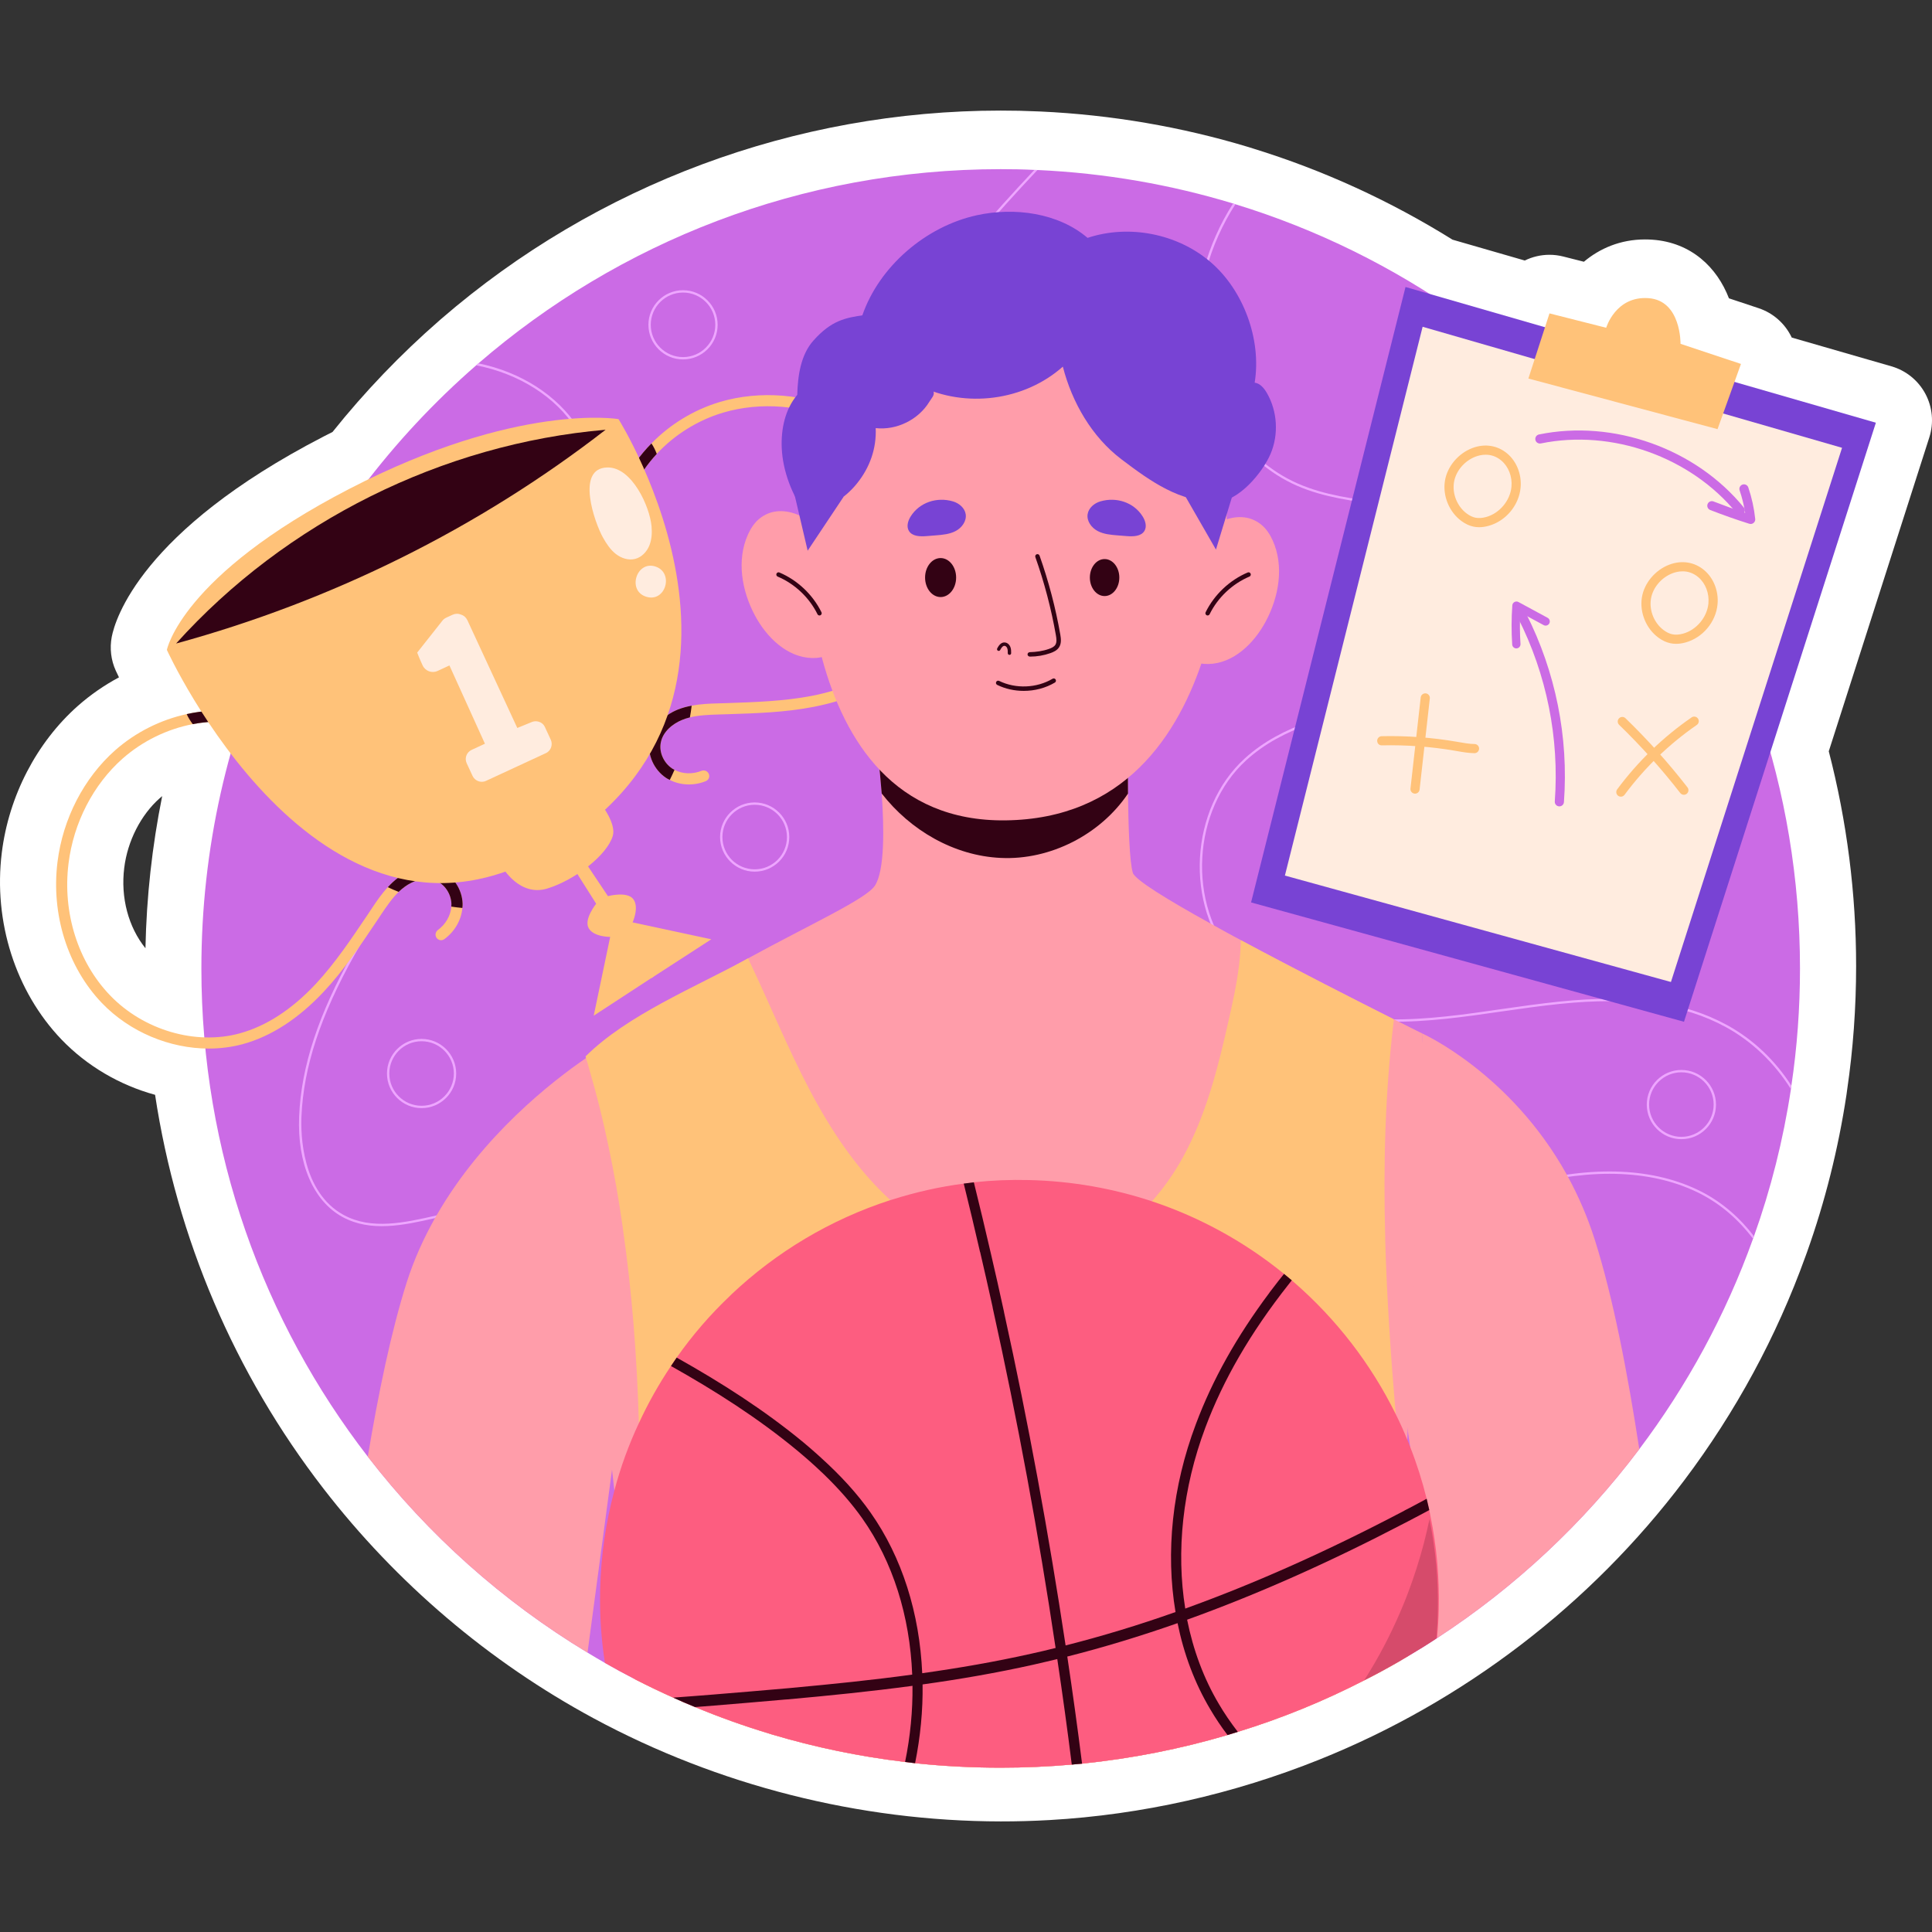 <?xml version="1.0" encoding="UTF-8"?>
<!-- Generator: Adobe Illustrator 25.2.1, SVG Export Plug-In . SVG Version: 6.00 Build 0)  -->
<svg xmlns="http://www.w3.org/2000/svg" xmlns:xlink="http://www.w3.org/1999/xlink" version="1.1" id="Capa_1" x="0px" y="0px" viewBox="0 0 512 512" style="enable-background:new 0 0 512 512;" xml:space="preserve" width="512" height="512">
<rect x="0" y="0" width="512" height="512" fill="#333333" stroke="none"/>
<g>
	<path style="fill:#FFFFFF;" d="M265.193,482.694c-37.463-0.049-74.888-9.522-107.858-27.316   c-27.811-15.01-52.32-35.907-71.635-60.911c-23.559-30.49-38.857-66.349-44.602-104.329c-9.39-2.571-18.048-7.63-24.814-14.668   c-12.167-12.717-18.068-31.207-15.81-49.484c1.852-15.026,9.211-29.224,20.189-38.946c3.33-2.932,6.982-5.459,10.868-7.534   c-0.519-1.058-0.804-1.678-0.844-1.765c-1.278-2.808-1.652-5.946-1.07-8.974c0.858-4.462,7.595-27.992,56.103-53.069   c0.81-0.417,1.609-0.823,2.402-1.22c8.553-10.69,18.065-20.614,28.311-29.536l0.512-0.448   c41.217-35.627,93.821-55.189,148.246-55.189c3.538,0,6.518,0.064,9.341,0.2c0.431,0.005,0.862,0.019,1.293,0.048   c18.724,0.872,37.249,4.044,55.07,9.431c0.382,0.109,0.781,0.234,1.167,0.366c18.502,5.7,36.277,13.824,52.867,24.163l19.153,5.527   c2.007-0.984,4.24-1.52,6.538-1.52c1.209,0,2.437,0.148,3.66,0.458l5.47,1.386c4.17-3.513,9.649-5.912,16.206-5.912   c0.634,0,1.287,0.023,1.955,0.07c10.307,0.734,17.115,7.338,20.277,15.536l7.873,2.617c3.802,1.265,6.933,4.009,8.685,7.612   c0.028,0.056,0.054,0.111,0.081,0.167l26.423,7.626c3.862,1.113,7.109,3.744,9.001,7.291c1.891,3.546,2.266,7.708,1.04,11.536   l-26.647,83.189c4.809,18.58,7.246,37.699,7.246,56.906c0,11.058-0.802,22.109-2.384,32.853c-0.044,0.395-0.099,0.789-0.161,1.184   c-0.008,0.063-0.017,0.126-0.027,0.189c-2.147,14.193-5.66,28.193-10.442,41.609c-0.129,0.383-0.266,0.763-0.417,1.143   c-7.656,21.242-18.472,41.214-32.152,59.365c-24.802,32.908-58.417,58.62-96.658,73.961c-22.757,9.129-46.984,14.623-71.469,16.026   C273.854,482.58,269.523,482.7,265.193,482.694z M42.318,211.544c-4.999,4.425-8.519,11.327-9.395,18.439   c-0.986,7.909,1.105,15.713,5.623,21.313c0.279-13.586,1.765-27.077,4.434-40.316C42.757,211.164,42.535,211.352,42.318,211.544z"/>
	<g>
		<g>
			<path style="fill:#CB6BE5;" d="M477.016,256.654c0,10.56-0.768,20.922-2.281,31.061v0.025c-0.025,0.298-0.074,0.595-0.124,0.893     v0.025c-2.033,13.436-5.33,26.475-9.792,38.969c-0.074,0.223-0.149,0.446-0.248,0.669c-7.238,20.178-17.476,38.943-30.143,55.75     c-14.774,19.608-32.895,36.564-53.52,50.024c-0.025,0.025-0.074,0.05-0.099,0.074c-0.05,0.05-0.124,0.074-0.173,0.099     c-2.429,1.611-4.908,3.148-7.437,4.635c-0.818,0.496-1.636,0.967-2.479,1.462c-3.024,1.735-6.098,3.421-9.222,4.983     c-10.659,5.478-21.839,10.064-33.465,13.634c-0.892,0.297-1.81,0.57-2.727,0.843c-12.419,3.669-25.31,6.222-38.547,7.585     c-0.917,0.074-1.81,0.149-2.727,0.248c-6.197,0.545-12.494,0.818-18.84,0.818c-7.66,0-15.245-0.396-22.682-1.19     c-0.893-0.099-1.76-0.198-2.652-0.322c-12.097-1.438-23.872-3.892-35.275-7.288c-0.198-0.05-0.421-0.124-0.62-0.198     c-6.742-2.033-13.336-4.388-19.757-7.065c-1.959-0.793-3.892-1.636-5.801-2.504c-3.346-1.488-6.643-3.074-9.891-4.735     c-0.198-0.124-0.396-0.223-0.595-0.322c-2.578-1.339-5.107-2.702-7.61-4.14c-1.562-0.892-3.099-1.785-4.611-2.727     c-22.484-13.584-42.241-31.234-58.229-51.933c-27.64-35.771-44.1-80.663-44.1-129.374c0-63.782,28.21-120.995,72.83-159.84     c0.198-0.173,0.397-0.347,0.595-0.521c37.109-32.077,85.497-51.462,138.397-51.462c3,0,5.974,0.05,8.924,0.198     c0.273,0,0.545,0,0.818,0.025c17.947,0.818,35.325,3.867,51.834,8.874c0.198,0.05,0.421,0.124,0.62,0.198     C414.027,80.677,477.016,161.316,477.016,256.654z"/>
			<g>
				<g>
					<path style="fill:#EEA6FF;" d="M474.735,287.715v0.025c-0.025,0.298-0.074,0.595-0.124,0.893       c-4.264-6.817-10.213-12.593-17.229-16.435c-11.204-6.123-25.186-8.106-44.05-6.148c-5.082,0.521-10.263,1.264-15.27,1.983       c-9.742,1.413-19.831,2.876-29.821,2.727c-10.263-0.149-29.251-2.405-41.299-16.014c-13.113-14.824-11.7-40.456,2.95-53.767       c9.916-9.023,23.401-11.973,36.44-14.824c7.164-1.562,14.576-3.173,21.368-5.776c6.396-2.454,14.551-7.015,17.08-14.898       c2.826-8.726-2.578-18.195-9.371-23.054c-7.213-5.181-16.435-6.966-25.285-8.131c-1.19-0.173-2.355-0.322-3.545-0.471       c-7.71-0.967-15.667-1.959-22.88-5.106c-14.675-6.421-25.31-22.335-26.45-39.564c-0.793-11.998,2.603-24.343,9.519-35.225       c0.198,0.05,0.421,0.124,0.62,0.198c-6.916,10.808-10.312,23.079-9.519,34.977c1.116,17.03,11.601,32.722,26.078,39.043       c7.114,3.123,15.047,4.115,22.707,5.082c1.19,0.149,2.38,0.273,3.545,0.446c8.949,1.165,18.245,2.999,25.582,8.255       c6.966,4.983,12.493,14.725,9.593,23.723c-2.628,8.131-10.932,12.816-17.451,15.295c-6.842,2.628-14.279,4.263-21.467,5.825       c-12.965,2.826-26.351,5.751-36.167,14.675c-14.402,13.089-15.766,38.299-2.875,52.875       c11.874,13.436,30.689,15.667,40.828,15.815c9.965,0.149,20.005-1.314,29.722-2.727c5.032-0.719,10.213-1.462,15.319-1.983       c18.964-1.958,33.093,0.025,44.397,6.222C464.596,275.42,470.471,281.047,474.735,287.715z"/>
					<path style="fill:#EEA6FF;" d="M464.819,327.625c-0.074,0.223-0.149,0.446-0.248,0.669c-3.793-5.057-8.552-9.172-13.931-11.924       c-12.246-6.272-28.408-6.99-46.727-2.082c-14.973,3.991-29.251,10.758-43.059,17.278c-3.471,1.636-7.04,3.322-10.56,4.958       c-17.179,7.883-35.82,15.295-55.651,15.989c-21.616,0.768-41.001-7.362-51.858-21.74       c-15.865-21.046-10.957-50.396-1.091-70.847c6.644-13.807,15.939-26.376,24.913-38.497c5.528-7.486,11.229-15.22,16.286-23.178       c3.594-5.627,7.387-12.965,5.007-19.658c-2.504-7.09-10.833-10.089-17.476-9.866c-5.701,0.173-11.254,2.082-16.609,3.941       c-1.487,0.521-2.95,1.041-4.412,1.512c-5.751,1.859-14.254,3.966-21.641,0.942c-6.99-2.851-12.221-10.114-13.634-18.988       c-1.364-8.602,0.818-17.278,2.875-23.872c10.758-34.556,34.779-63.46,57.114-87.233c0.273,0,0.545,0,0.818,0.025       c-22.409,23.797-46.529,52.776-57.337,87.406c-2.033,6.519-4.189,15.096-2.851,23.599c1.363,8.627,6.445,15.716,13.262,18.493       c7.189,2.95,15.543,0.867,21.195-0.967c1.463-0.471,2.925-0.991,4.413-1.487c5.404-1.884,10.981-3.818,16.782-3.991       c6.842-0.248,15.468,2.9,18.096,10.287c2.454,6.941-1.413,14.452-5.082,20.203c-5.057,7.957-10.783,15.716-16.311,23.202       c-8.949,12.097-18.22,24.64-24.863,38.398c-9.792,20.302-14.65,49.38,1.041,70.203c10.734,14.204,29.896,22.26,51.338,21.492       c19.707-0.694,38.299-8.081,55.428-15.939c3.52-1.611,7.09-3.297,10.535-4.933c13.832-6.544,28.16-13.312,43.183-17.352       c18.468-4.933,34.779-4.189,47.173,2.157C456.292,318.577,461.027,322.643,464.819,327.625z"/>
					<path style="fill:#EEA6FF;" d="M216.161,430.773c-1.661,5.627-3.867,11.13-6.173,16.509c-0.446,1.016-0.892,2.057-1.339,3.074       h-0.025c-0.372,0.917-0.793,1.81-1.19,2.727c-0.942,2.157-1.909,4.363-2.851,6.569c-0.198-0.05-0.421-0.124-0.62-0.198       c0.967-2.231,1.958-4.437,2.9-6.619c0.347-0.818,0.719-1.611,1.066-2.429c0.446-1.016,0.892-2.033,1.338-3.049       c2.355-5.454,4.636-11.056,6.296-16.757c3.842-13.113,4.437-27.144,2.057-40.555c-0.273-1.512-0.57-3.024-0.917-4.512       c-3.049-13.436-9.122-26.078-17.848-36.39c-1.71-2.008-3.495-3.917-5.404-5.726c-8.106-7.809-17.873-13.832-28.383-17.823       c-0.991-0.372-2.033-0.744-3.049-1.091c-2.454-0.818-4.933-1.537-7.462-2.132c-11.056-2.652-22.558-3.024-33.515-0.818       c-1.636,0.322-3.346,0.719-5.007,1.091c-0.248,0.05-0.521,0.124-0.768,0.174c-8.403,1.933-17.03,3.743-24.442-0.273       c-7.759-4.189-12.072-14.155-11.552-26.673c0.545-13.188,5.057-26.946,14.229-43.306c7.709-13.733,17.08-26.723,26.127-39.315       c9.866-13.684,20.055-27.813,28.086-42.91c6.99-13.113,16.931-37.927,4.983-56.643c-5.429-8.527-15.171-14.675-26.499-16.881       c0.198-0.173,0.397-0.347,0.595-0.521c11.279,2.305,20.972,8.527,26.45,17.08c12.097,18.988,2.082,44.025-4.983,57.263       c-8.057,15.121-18.27,29.276-28.136,42.984c-9.048,12.568-18.393,25.557-26.078,39.266       c-9.123,16.262-13.609,29.92-14.155,43.009c-0.198,4.611,0.05,20.054,11.229,26.103c7.362,3.991,16.088,2.033,24.566,0.099       c0.074-0.025,0.124-0.025,0.198-0.05c1.661-0.372,3.371-0.768,5.032-1.116c10.907-2.182,22.335-1.933,33.564,0.719       c2.528,0.57,5.032,1.289,7.511,2.132v0.025c0.595,0.149,1.19,0.372,1.76,0.57c0.396,0.149,0.818,0.298,1.215,0.446v0.025       c10.932,4.065,20.798,10.263,28.929,18.121c1.909,1.834,3.718,3.768,5.429,5.776c8.974,10.585,15.146,23.649,18.17,37.506       c0.347,1.487,0.62,2.999,0.892,4.511C220.598,404.025,219.953,417.833,216.161,430.773z"/>
					<path style="fill:#EEA6FF;" d="M199.998,212.654c-5.057,0-9.172,4.115-9.172,9.172c0,5.057,4.115,9.172,9.172,9.172       c5.057,0,9.172-4.115,9.172-9.172C209.17,216.769,205.055,212.654,199.998,212.654z M199.998,230.378       c-4.71,0-8.552-3.818-8.552-8.552c0-4.71,3.842-8.552,8.552-8.552c4.735,0,8.552,3.842,8.552,8.552       C208.551,226.56,204.733,230.378,199.998,230.378z"/>
					<path style="fill:#EEA6FF;" d="M181.01,76.909c-5.057,0-9.172,4.115-9.172,9.172c0,5.057,4.115,9.172,9.172,9.172       c5.057,0,9.172-4.115,9.172-9.172C190.182,81.024,186.067,76.909,181.01,76.909z M181.01,94.633       c-4.71,0-8.552-3.842-8.552-8.552c0-4.71,3.842-8.552,8.552-8.552c4.735,0,8.552,3.842,8.552,8.552       C189.562,90.791,185.745,94.633,181.01,94.633z"/>
					<path style="fill:#EEA6FF;" d="M111.725,275.321c-5.057,0-9.172,4.115-9.172,9.172c0,5.057,4.115,9.172,9.172,9.172       c5.057,0,9.172-4.115,9.172-9.172C120.896,279.436,116.781,275.321,111.725,275.321z M111.725,293.045       c-4.735,0-8.552-3.842-8.552-8.552c0-4.71,3.817-8.552,8.552-8.552c4.71,0,8.552,3.842,8.552,8.552       C120.277,289.202,116.434,293.045,111.725,293.045z"/>
				</g>
				<path style="fill:#EEA6FF;" d="M445.583,283.551c-5.057,0-9.172,4.115-9.172,9.172s4.115,9.172,9.172,9.172      c5.057,0,9.172-4.115,9.172-9.172S450.64,283.551,445.583,283.551z M445.583,301.275c-4.71,0-8.552-3.842-8.552-8.552      c0-4.71,3.842-8.552,8.552-8.552c4.71,0,8.552,3.842,8.552,8.552C454.135,297.432,450.293,301.275,445.583,301.275z"/>
			</g>
		</g>
		<g>
			<g>
				<path style="fill:#FFC279;" d="M122.593,239.465c0,0.384,0,0.769-0.059,1.153c-0.266,3.194-2.041,6.27-4.762,8.252      c-0.68,0.503-1.597,0.355-2.07-0.325c-0.473-0.65-0.325-1.567,0.325-2.07c2.07-1.508,3.401-3.815,3.579-6.211      c0.03-0.237,0.03-0.473,0.03-0.71c-0.089-2.692-1.775-5.206-4.111-6.152c-2.869-1.183-6.122,0.03-8.222,1.568      c-0.592,0.414-1.124,0.887-1.656,1.39c-1.804,1.774-3.283,3.963-4.614,5.945l-1.301,1.952      c-4.229,6.3-8.577,12.836-13.871,18.485c-6.743,7.216-13.989,11.919-21.59,13.989c-2.898,0.769-5.915,1.153-8.932,1.153      c-10.322,0-20.91-4.347-28.333-12.067c-9.08-9.494-13.486-23.454-11.771-37.354c1.42-11.505,7.009-22.3,15.291-29.635      c5.442-4.791,12.037-8.074,18.958-9.582c4.2-0.947,8.488-1.183,12.659-0.739c0.828,0.089,1.42,0.828,1.331,1.627      c-0.088,0.828-0.828,1.39-1.627,1.301c-3.549-0.384-7.187-0.207-10.765,0.473c-6.773,1.301-13.309,4.466-18.603,9.139      c-7.749,6.861-12.984,16.976-14.315,27.771c-1.627,13.043,2.484,26.086,10.972,34.929c8.873,9.257,22.685,13.309,34.367,10.115      c7.039-1.923,13.841-6.329,20.2-13.131c5.116-5.501,9.405-11.919,13.575-18.101l1.301-1.952c1.153-1.745,2.514-3.756,4.2-5.56      c0.828-0.917,1.744-1.774,2.78-2.544c3.49-2.543,7.719-3.283,11.091-1.922C120.05,232.011,122.475,235.649,122.593,239.465z"/>
				<path style="fill:#330214;" d="M63.471,190.133c-0.088,0.828-0.828,1.39-1.627,1.301c-3.549-0.384-7.187-0.207-10.765,0.473      c-0.68-0.917-1.242-1.834-1.597-2.662c4.2-0.947,8.488-1.183,12.659-0.739C62.969,188.594,63.56,189.334,63.471,190.133z"/>
				<path style="fill:#330214;" d="M122.593,239.465c0,0.384,0,0.769-0.059,1.153c-0.976-0.089-1.952-0.207-2.928-0.355      c0.03-0.237,0.03-0.473,0.03-0.71c-0.089-2.692-1.775-5.206-4.111-6.152c-2.869-1.183-6.122,0.03-8.222,1.568      c-0.592,0.414-1.124,0.887-1.656,1.39c-0.976-0.384-1.922-0.799-2.869-1.242c0.828-0.917,1.744-1.774,2.78-2.544      c3.49-2.543,7.719-3.283,11.091-1.922C120.05,232.011,122.475,235.649,122.593,239.465z"/>
			</g>
			<g>
				<path style="fill:#FFC279;" d="M176.486,206.129c0.326,0.204,0.652,0.408,1.009,0.561c2.85,1.467,6.399,1.592,9.521,0.334      c0.787-0.31,1.148-1.166,0.821-1.928c-0.301-0.746-1.157-1.106-1.928-0.821c-2.376,0.957-5.038,0.863-7.163-0.256      c-0.217-0.1-0.417-0.226-0.618-0.351c-2.236-1.502-3.474-4.263-3.039-6.746c0.517-3.06,3.269-5.176,5.686-6.142      c0.664-0.282,1.348-0.483,2.056-0.668c2.461-0.59,5.101-0.684,7.486-0.763l2.345-0.069c7.584-0.248,15.431-0.472,23.026-1.968      c9.693-1.895,17.521-5.548,23.305-10.896c2.188-2.051,4.113-4.405,5.711-6.964c5.47-8.753,7.393-20.037,4.781-30.423      c-3.24-12.731-12.743-23.865-25.441-29.777c-10.509-4.893-22.626-5.873-33.235-2.736c-6.947,2.076-13.226,5.93-18.172,10.999      c-3.028,3.06-5.501,6.571-7.335,10.343c-0.364,0.749-0.05,1.643,0.674,1.99c0.75,0.364,1.618,0.034,1.966-0.69      c1.554-3.213,3.633-6.204,6.106-8.879c4.693-5.054,10.84-8.92,17.608-10.934c9.925-2.935,21.277-2.015,31.137,2.577      c11.923,5.532,20.805,15.93,23.807,27.814c3.149,12.43-0.734,26.29-9.633,34.505c-5.36,4.951-12.702,8.384-21.841,10.172      c-7.376,1.424-15.092,1.66-22.543,1.921l-2.345,0.069c-2.091,0.053-4.518,0.141-6.941,0.615c-1.216,0.217-2.429,0.539-3.63,1.01      c-4.006,1.612-6.874,4.807-7.507,8.387C171.513,200.022,173.313,204.006,176.486,206.129z"/>
				<path style="fill:#330214;" d="M165.979,129.849c0.75,0.364,1.618,0.034,1.966-0.69c1.554-3.213,3.633-6.204,6.106-8.879      c-0.417-1.063-0.897-2.025-1.411-2.765c-3.028,3.06-5.501,6.571-7.335,10.343C164.941,128.607,165.255,129.501,165.979,129.849z      "/>
				<path style="fill:#330214;" d="M176.486,206.129c0.326,0.204,0.652,0.408,1.009,0.561c0.442-0.875,0.859-1.765,1.251-2.671      c-0.217-0.1-0.417-0.226-0.618-0.351c-2.236-1.502-3.474-4.263-3.039-6.746c0.517-3.06,3.269-5.176,5.686-6.142      c0.664-0.282,1.348-0.483,2.056-0.668c0.191-1.032,0.341-2.054,0.467-3.091c-1.216,0.217-2.429,0.539-3.63,1.01      c-4.006,1.612-6.874,4.807-7.507,8.387C171.513,200.022,173.313,204.006,176.486,206.129z"/>
			</g>
			<g>
				<g>
					<path style="fill:#FFC279;" d="M133.139,229.808c0,0,4.531,7.929,11.893,5.664c7.362-2.265,15.861-8.847,17.368-13.97       c0.944-3.209-3.021-8.306-3.021-8.306L133.139,229.808z"/>
					<g>
						<path style="fill:#FFC279;" d="M152.223,230.37l5.769,9.128c0,0-3.328,4.111-1.987,6.48c1.342,2.37,5.699,2.309,5.699,2.309        l-4.363,20.881l15.9-10.386l-18.958-30.722L152.223,230.37z"/>
						<path style="fill:#FFC279;" d="M155.109,228.512l6.005,8.975c0,0,5.107-1.376,6.729,0.811c1.622,2.187-0.2,6.146-0.2,6.146        l20.857,4.478l-15.941,10.324l-20.397-29.786L155.109,228.512z"/>
					</g>
				</g>
				<g>
					<path style="fill:#FFC279;" d="M44.224,172.23c0,0,3.775-19.633,48.328-42.664c44.552-23.031,71.359-18.501,71.359-18.501       s48.328,76.645-19.633,115.156C84.279,260.221,44.224,172.23,44.224,172.23z"/>
					<path style="fill:#330214;" d="M160.495,113.889c-43.24,3.707-84.799,24.39-113.829,56.651       C87.883,159.275,126.725,140.068,160.495,113.889z"/>
					<path style="fill:#FFECDF;" d="M159.804,142.474c0.902,1.603,1.932,3.179,3.377,4.317c1.445,1.138,3.376,1.786,5.156,1.321       c1.696-0.442,3.032-1.844,3.712-3.459c0.68-1.615,0.773-3.422,0.619-5.168c-0.459-5.188-5.174-15.729-11.709-15.601       C152.44,124.052,157.634,138.619,159.804,142.474z"/>
					<path style="fill:#FFECDF;" d="M171.272,158.148c5.118,1.572,7.39-6.313,2.488-7.993       C168.704,148.423,166.083,156.554,171.272,158.148z"/>
				</g>
			</g>
			<g>
				<path style="fill:#FFECDF;" d="M137.09,192.921l3.77-1.545c1.101-0.511,2.834-0.24,3.55,1.305l1.557,3.362      c0.56,1.21,0.13,2.882-1.303,3.547l-15.874,7.351c-1.433,0.664-2.989-0.09-3.55-1.3l-1.557-3.362      c-0.664-1.435,0.035-2.965,1.301-3.553l3.528-1.633l-9.407-20.742l-3.141,1.456c-1.489,0.689-3.262,0.035-3.953-1.453      l-0.078-0.165c-0.867-1.874-1.369-3.248-1.369-3.248l6.582-8.335c0.283-0.402,0.673-0.715,1.115-0.92l1.654-0.765      c0.716-0.332,1.505-0.361,2.257-0.042c0.78,0.241,1.362,0.776,1.694,1.492L137.09,192.921z"/>
			</g>
		</g>
		<g>
			<g>
				<path style="fill:#FF9DAA;" d="M434.428,384.045c-14.774,19.608-32.895,36.564-53.52,50.024l-0.05-0.347v-0.025l-0.099-0.669      v-0.025c0-0.025,0-0.025,0-0.05l-3.421-23.971l-1.066-7.462l-0.446-3.123l-2.132-14.997l-0.644-4.536l-2.38-16.732l2.603-36.341      l0.074-0.694l3.669-51.165c0,0,23.252,10.436,38.2,37.357c0.099,0.198,0.198,0.397,0.322,0.595      c2.677,4.933,5.106,10.411,7.04,16.485C427.487,343.713,431.429,364.412,434.428,384.045z"/>
				<path style="fill:#FF9DAA;" d="M163.93,376.485l-1.735,12.989l-6.495,48.487c-22.484-13.584-42.241-31.234-58.229-51.933      c2.776-16.658,6.222-33.366,10.337-46.256c1.934-6.049,4.512-11.701,7.462-16.956c0.124-0.223,0.273-0.471,0.421-0.719      c12.196-21.269,30.788-35.647,39.613-41.695c3.099-2.107,4.983-3.198,4.983-3.198l0.074,2.157l0.892,24.392l0.744,20.03      l0.025,0.719L163.93,376.485z"/>
				<path style="fill:#FF9DAA;" d="M377.017,273.932l-1.909,50.371l-0.025,0.669l-2.033,53.891l-0.099,2.677l-0.719,18.74      l-0.025,0.942l-0.099,2.479l-0.868,23.128l-0.521,13.51c-3.024,1.735-6.098,3.421-9.222,4.983      c-10.659,5.478-21.839,10.064-33.465,13.634c-0.892,0.297-1.81,0.57-2.727,0.843c-12.419,3.669-25.31,6.222-38.547,7.585      c-0.917,0.074-1.81,0.149-2.727,0.248c-6.197,0.545-12.494,0.818-18.84,0.818c-7.66,0-15.245-0.396-22.682-1.19      c-0.893-0.099-1.76-0.198-2.652-0.322c-12.097-1.438-23.872-3.892-35.275-7.288c-0.198-0.05-0.421-0.124-0.62-0.198      c-6.742-2.033-13.336-4.388-19.757-7.065c-1.959-0.793-3.892-1.636-5.801-2.504c-3.346-1.488-6.643-3.074-9.891-4.735      l-0.396-3.495l-5.305-46.628l-0.62-5.553l-7.635-67.104l-0.074-0.719l-3.644-32.102c1.587-2.107,3.396-4.164,5.33-6.148      c0.372-0.397,0.744-0.768,1.14-1.165c0.991-0.967,2.008-1.934,3.049-2.875c10.808-9.816,24.987-18.344,37.877-25.384      c16.733-9.147,31.333-15.741,33.639-19.286c2.603-4.016,2.429-15.27,1.785-24.417c-0.173-2.28-0.372-4.462-0.57-6.321      c-0.025-0.347-0.074-0.669-0.099-1.016c-0.074-0.694-0.149-1.339-0.223-1.934c-0.025-0.297-0.05-0.595-0.099-0.843      c-0.025-0.273-0.05-0.521-0.099-0.768c-0.099-0.893-0.173-1.537-0.223-1.909c-0.025-0.099-0.025-0.149-0.025-0.198      c-0.025-0.099-0.025-0.149-0.025-0.149l51.71-0.669h0.719l9.519-0.124l4.71-0.049c0,0,0,0.719-0.025,1.958      c-0.025,1.785-0.025,4.611-0.025,7.908c0,1.314,0,2.702,0.025,4.14c0.099,8.453,0.397,18.121,1.289,21.021      c0.57,1.834,9.246,7.164,20.6,13.436c0.297,0.174,0.595,0.347,0.892,0.496c2.28,1.289,4.66,2.578,7.114,3.892      c14.601,7.858,31.185,16.262,40.579,20.996c0.422,0.198,0.818,0.397,1.215,0.595      C374.587,272.742,377.017,273.932,377.017,273.932z"/>
				<path style="fill:#330214;" d="M298.93,210.303c-7.263,10.808-20.55,17.7-33.738,17.055c-12.345-0.57-23.921-7.288-31.532-17.08      c-0.545-7.238-1.363-13.138-1.363-13.138l61.948-0.793c1.562,0.62,3.148,1.239,4.685,1.909      C298.906,200.759,298.881,205.321,298.93,210.303z"/>
				<path style="fill:#FFC279;" d="M373.199,438.879c-0.818,0.496-1.636,0.967-2.479,1.462c-3.024,1.735-6.098,3.421-9.222,4.983      c-10.659,5.478-21.839,10.064-33.465,13.634c-0.892,0.297-1.81,0.57-2.727,0.843c-12.419,3.669-25.31,6.222-38.547,7.585      c-0.917,0.074-1.81,0.149-2.727,0.248c-6.197,0.545-12.494,0.818-18.84,0.818c-7.66,0-15.245-0.396-22.682-1.19      c-0.893-0.099-1.76-0.198-2.652-0.322c-12.097-1.438-23.872-3.892-35.275-7.288c-0.198-0.05-0.421-0.124-0.62-0.198      c-6.742-2.033-13.336-4.388-19.757-7.065c-1.959-0.793-3.892-1.636-5.801-2.504c-3.346-1.488-6.643-3.074-9.891-4.735      c-0.198-0.124-0.396-0.223-0.595-0.322c0.074-1.041,0.124-2.107,0.198-3.173c1.264-20.872,1.859-42.711,1.19-64.501      c-0.496-17.402-1.81-34.754-4.239-51.561c0-0.273-0.049-0.496-0.099-0.744v-0.025c-1.016-7.139-2.256-14.179-3.718-21.071      c-1.438-6.941-3.123-13.733-5.082-20.352c-0.248-1.016-0.545-2.008-0.868-2.999c-0.025-0.149-0.074-0.298-0.124-0.446      c11.081-11.006,28.904-18.245,43.059-25.979c5.553,11.552,10.337,23.475,16.311,34.828      c5.652,10.734,12.469,21.046,21.343,29.177l0.025,0.025c0,0,0,0.025,0.025,0.05c0.298,0.273,0.595,0.521,0.917,0.818h0.025      v0.025c1.859,1.661,3.818,3.223,5.875,4.66c5.107,3.619,10.907,6.445,16.956,8.205h0.025c0.967,0.273,1.934,0.521,2.925,0.744      c7.61,1.71,15.493,1.661,22.905-0.768c7.66-2.504,14.303-7.362,19.707-13.386c3.173-3.545,5.925-7.511,8.205-11.651      c6.173-11.23,9.321-23.797,12.122-36.291c1.066-4.759,2.132-9.469,2.702-14.204c0.049-0.273,0.099-0.545,0.099-0.818      c0.248-2.082,0.396-4.165,0.421-6.247c14.601,7.858,31.185,16.262,40.579,20.996c-0.025,0.198-0.049,0.421-0.074,0.62      c-2.28,18.964-2.751,38.051-2.231,57.188v0.669c0.421,15.369,1.488,30.763,2.776,46.132c0.67,8.131,1.388,16.237,2.132,24.343      c0.049,0.421,0.074,0.843,0.124,1.264c0.025,0.298,0.049,0.57,0.074,0.868c0.074,0.768,0.149,1.562,0.198,2.33      c0.496,6.123,0.694,12.295,0.768,18.468C373.249,427.649,373.224,433.276,373.199,438.879z"/>
				<g>
					<g>
						<g>
							<path style="fill:#FD5D80;" d="M381.28,426.41c-0.05,2.454-0.198,4.883-0.421,7.288v0.025c0,0.149,0,0.273-0.05,0.421         c-0.05,0.05-0.124,0.074-0.173,0.099c-2.429,1.611-4.908,3.148-7.437,4.635c-0.818,0.496-1.636,0.967-2.479,1.462         c-3.024,1.735-6.098,3.421-9.222,4.983c-10.659,5.478-21.839,10.064-33.465,13.634c-0.892,0.297-1.81,0.57-2.727,0.843         c-12.419,3.669-25.31,6.222-38.547,7.585c-0.917,0.074-1.81,0.149-2.727,0.248c-6.197,0.545-12.494,0.818-18.84,0.818         c-7.66,0-15.245-0.396-22.682-1.19c-0.893-0.099-1.76-0.198-2.652-0.322c-12.097-1.438-23.872-3.892-35.275-7.288         c-0.198-0.05-0.421-0.124-0.62-0.198c-6.742-2.033-13.336-4.388-19.757-7.065c-1.959-0.793-3.892-1.636-5.801-2.504         c-3.346-1.488-6.643-3.074-9.891-4.735c-0.198-0.124-0.396-0.223-0.595-0.322c-2.578-1.339-5.107-2.702-7.61-4.14         c-0.991-6.321-1.413-12.791-1.264-19.41c0.223-9.097,1.512-17.873,3.768-26.251c1.636-6.197,3.818-12.172,6.495-17.873         c2.429-5.28,5.28-10.337,8.503-15.146c0.496-0.744,0.991-1.487,1.512-2.231c4.165-5.924,8.899-11.403,14.13-16.361         l0.446-0.446c11.849-11.18,26.152-19.782,42.017-24.913c0.025,0,0.025,0,0.025,0c0.198-0.074,0.372-0.124,0.57-0.173         c6.098-1.934,12.395-3.371,18.889-4.214c0.893-0.124,1.76-0.248,2.677-0.347c4.784-0.52,9.668-0.719,14.65-0.595         c11.353,0.273,22.285,2.231,32.548,5.627c12.89,4.288,24.715,10.858,35.002,19.236c0.669,0.57,1.363,1.14,2.057,1.711         c0.025,0.025,0.025,0.025,0.05,0.049c0.198,0.149,0.372,0.322,0.545,0.471c11.155,9.693,20.352,21.566,26.946,34.928         c1.116,2.231,2.132,4.487,3.074,6.792c0.273,0.62,0.521,1.239,0.744,1.859c1.76,4.462,3.223,9.073,4.388,13.783         c0.248,0.991,0.471,1.983,0.694,2.999c0.124,0.496,0.198,0.991,0.298,1.512C380.71,409.652,381.479,417.932,381.28,426.41z"/>
						</g>
						<g>
							<path style="fill:#330214;" d="M286.76,467.386c-0.917,0.074-1.81,0.149-2.727,0.248c-1.165-9.345-2.454-18.666-3.842-27.962         c-0.099-1.017-0.248-1.983-0.446-2.95c-4.512-30.218-10.064-60.287-16.658-90.083v-0.025         c-0.025-0.248-0.099-0.496-0.149-0.744c-1.041-4.71-2.107-9.42-3.198-14.105h-0.025c-1.388-6.049-2.826-12.072-4.313-18.096         c0.893-0.124,1.76-0.248,2.677-0.347c1.587,6.371,3.099,12.767,4.586,19.187c1.14,4.883,2.231,9.742,3.297,14.65         c0.05,0.248,0.124,0.496,0.149,0.744c6.421,29.152,11.824,58.601,16.286,88.15c0.149,0.991,0.298,1.983,0.446,2.95         C284.256,448.447,285.57,457.916,286.76,467.386z"/>
						</g>
						<g>
							<path style="fill:#330214;" d="M244.495,446.389c0.099,6.842-0.57,13.857-1.983,20.873c-0.893-0.099-1.76-0.198-2.652-0.322         c1.388-6.792,2.033-13.56,1.959-20.178c0-0.992-0.025-2.008-0.074-2.975c-0.62-15.468-5.107-29.896-13.237-41.398         c-2.752-3.892-6.098-7.734-10.114-11.626c-0.248-0.248-0.521-0.496-0.768-0.719c-1.958-1.884-4.09-3.743-6.371-5.652         c-10.362-8.577-21.74-15.815-33.44-22.385c0.496-0.744,0.991-1.487,1.512-2.231c11.75,6.594,23.203,13.882,33.664,22.533         c1.289,1.066,2.529,2.157,3.718,3.222c0.273,0.223,0.521,0.471,0.793,0.719c5.404,4.883,9.742,9.668,13.188,14.576         c8.379,11.874,13.014,26.723,13.708,42.588C244.42,444.407,244.47,445.398,244.495,446.389z"/>
						</g>
						<g>
							<path style="fill:#330214;" d="M342.337,339.301c-0.025,0.049-0.074,0.074-0.099,0.124c-0.273,0.347-0.545,0.694-0.818,1.041         c-10.064,12.766-17.228,25.161-21.988,37.853c-6.024,16.063-7.784,32.771-5.33,47.967c0.149,0.992,0.322,1.983,0.496,2.95         c1.611,8.031,4.413,15.617,8.428,22.36c1.438,2.454,3.099,4.883,5.007,7.362c-0.892,0.297-1.81,0.57-2.727,0.843         c-1.735-2.28-3.247-4.561-4.586-6.842c-4.115-6.916-6.99-14.626-8.651-22.806c-0.198-0.967-0.397-1.934-0.545-2.95         c-2.652-15.766-0.892-33.143,5.404-49.826c4.388-11.725,10.758-23.128,19.509-34.828v-0.025         c0.248-0.322,0.496-0.644,0.744-0.967c0.991-1.314,2.033-2.652,3.099-3.966C340.949,338.161,341.643,338.731,342.337,339.301         z"/>
						</g>
						<g>
							<path style="fill:#330214;" d="M378.777,400.183c-0.843,0.446-1.685,0.893-2.504,1.339c-1.289,0.694-2.578,1.363-3.867,2.033         c-0.099,0.05-0.198,0.099-0.298,0.149c-20.104,10.486-39.117,18.914-57.511,25.533c-0.843,0.322-1.686,0.62-2.528,0.917         c-9.916,3.471-19.608,6.42-29.226,8.85c-0.893,0.248-1.785,0.471-2.652,0.67c-2.132,0.496-4.239,1.016-6.346,1.487         c-9.668,2.157-19.509,3.867-29.35,5.23c-0.893,0.124-1.785,0.273-2.677,0.372c-11.056,1.487-22.137,2.603-33.168,3.594         h-0.025c-0.248,0.025-0.446,0.05-0.694,0.05c-6.247,0.57-12.494,1.066-18.666,1.587c-1.686,0.149-3.371,0.273-5.057,0.397         c-1.959-0.793-3.892-1.636-5.801-2.504c3.545-0.248,7.115-0.545,10.635-0.818c6.693-0.545,13.461-1.116,20.228-1.711         c0.248-0.025,0.471-0.05,0.719-0.074c10.56-0.967,21.195-2.057,31.755-3.495c0.893-0.124,1.76-0.248,2.652-0.372         c9.693-1.363,19.311-3.025,28.83-5.156c2.182-0.471,4.338-0.992,6.519-1.537c0.893-0.223,1.76-0.446,2.652-0.669         c9.569-2.429,19.261-5.354,29.127-8.85c0.843-0.298,1.711-0.595,2.578-0.917c18.542-6.693,37.729-15.245,58.031-25.929         c0.025-0.025,0.074-0.025,0.099-0.074c1.19-0.595,2.405-1.239,3.594-1.884c0.744-0.396,1.512-0.818,2.256-1.215         C378.331,398.175,378.554,399.166,378.777,400.183z"/>
						</g>
					</g>
					<path style="opacity:0.19;fill:#330214;" d="M381.032,427.327c-0.049,1.884-0.124,3.768-0.273,5.627c0,0.025,0,0.025,0,0.05       v0.025c-0.025,0.397-0.074,0.818-0.124,1.215c-2.429,1.611-4.908,3.148-7.437,4.635c-0.818,0.496-1.636,0.967-2.479,1.462       c-3.024,1.735-6.098,3.421-9.222,4.983c3.768-5.875,7.015-12.072,9.742-18.493c0.694-1.587,1.339-3.198,1.934-4.809       c1.611-4.264,3-8.627,4.164-13.039c0.545-2.107,1.041-4.239,1.488-6.396C380.462,410.57,381.231,418.849,381.032,427.327z"/>
				</g>
			</g>
			<g>
				
					<ellipse transform="matrix(0.987 -0.161 0.161 0.987 -17.981 45.205)" style="fill:#FF9DAA;" cx="269.258" cy="133.281" rx="55.749" ry="55.749"/>
				<path style="fill:#FF9DAA;" d="M213.509,131.751c0,0-5.789,86.349,52.954,85.654c62.447-0.738,58.65-87.553,58.65-87.553      L213.509,131.751z"/>
			</g>
			<path style="fill:#FF9DAA;" d="M201.17,137.524c-1.297,1.082-2.231,2.544-2.93,4.082c-3.086,6.79-1.688,14.938,1.83,21.513     c3.117,5.826,8.565,11.126,15.171,11.266c1.425,0.03,2.878-0.192,4.147-0.841c2.793-1.429,4.213-4.662,4.641-7.77     c0.658-4.774-0.724-9.154-1.801-13.732c-0.601-2.554-0.849-5.313-2.051-7.681C217.005,138.116,207.548,132.206,201.17,137.524z"/>
			<path style="fill:#FF9DAA;" d="M334.331,139.107c1.298,1.082,2.231,2.544,2.93,4.082c3.086,6.79,1.688,14.938-1.83,21.513     c-3.117,5.826-8.565,11.126-15.171,11.266c-1.425,0.03-2.878-0.192-4.147-0.841c-2.793-1.43-4.213-4.662-4.641-7.77     c-0.658-4.774,0.723-9.154,1.801-13.732c0.601-2.555,0.849-5.313,2.051-7.681C318.496,139.698,327.953,133.788,334.331,139.107z"/>
			<g>
				<path style="fill:#330214;" d="M217.171,163.106c-0.218,0-0.426-0.121-0.529-0.329c-2.173-4.421-6.019-8.056-10.553-9.976      c-0.3-0.127-0.439-0.473-0.313-0.773c0.128-0.301,0.474-0.441,0.773-0.314c4.792,2.029,8.856,5.872,11.151,10.543      c0.144,0.293,0.023,0.646-0.269,0.789C217.347,163.087,217.258,163.106,217.171,163.106z"/>
				<path style="fill:#330214;" d="M320.032,163.106c-0.087,0-0.177-0.019-0.26-0.061c-0.292-0.143-0.413-0.496-0.269-0.789      c2.295-4.671,6.359-8.513,11.15-10.543c0.298-0.127,0.645,0.012,0.774,0.314c0.126,0.3-0.013,0.646-0.314,0.773      c-4.534,1.92-8.38,5.556-10.552,9.976C320.458,162.985,320.249,163.106,320.032,163.106z"/>
			</g>
			<path style="fill:#7843D4;" d="M228.51,83.624c6.073,5.263,11.222,11.59,15.14,18.606c12.267,6.008,27.803,4.005,38.013-5.068     c2.444,9.51,7.696,18.62,15.522,24.55c7.826,5.93,15.579,11.47,25.396,11.251c5.575-0.125,11.945-7.562,14.134-12.691     c2.188-5.128,1.819-11.276-0.966-16.107c-0.736-1.276-1.789-2.561-3.248-2.758c1.859-11.405-2.946-24.502-11.737-32.002     c-8.791-7.499-21.579-10.001-32.548-6.367c-7.786-6.638-19.386-8.185-29.379-5.991C245.356,60.008,233.001,70.575,228.51,83.624z     "/>
			<path style="fill:#7843D4;" d="M211.281,104.641c-3.235,3.818-4.328,9.076-4.112,14.076c0.267,6.152,2.727,12.501,6.344,17.485     c5.322-0.966,10.261-3.911,13.64-8.135c3.379-4.224,5.146-9.207,4.919-14.611c5.561,0.622,11.362-2.243,14.249-7.037     c0.577-0.959,1.387-1.622,1.078-2.698c-1.286-4.47-4.004-8.431-7.284-11.729c-3.281-3.297-7.122-5.979-11.026-8.508     c-5.02,0.729-8.722,1.379-13.524,6.769C212.189,94.041,211.424,99.57,211.281,104.641z"/>
			<polygon style="fill:#7843D4;" points="210.556,131.065 214.037,145.939 223.531,131.698    "/>
			<polygon style="fill:#7843D4;" points="326.698,131.036 322.241,145.646 313.709,130.81    "/>
			<g>
				<g>
					<g>
						<path style="fill:#330214;" d="M253.383,153.059c0,2.853-1.842,5.166-4.114,5.166c-2.272,0-4.114-2.313-4.114-5.166        c0-2.853,1.842-5.166,4.114-5.166C251.541,147.893,253.383,150.206,253.383,153.059z"/>
						<path style="fill:#330214;" d="M296.632,153.059c0,2.707-1.747,4.901-3.903,4.901c-2.155,0-3.903-2.194-3.903-4.901        c0-2.707,1.747-4.901,3.903-4.901C294.884,148.158,296.632,150.352,296.632,153.059z"/>
					</g>
					<g>
						<path style="fill:#7843D4;" d="M241.325,136.88c-0.71,1.138-1.151,2.637-0.473,3.793c0.874,1.49,2.973,1.537,4.695,1.4        c0.802-0.064,1.604-0.127,2.406-0.191c1.829-0.145,3.717-0.307,5.336-1.17c1.619-0.863,2.907-2.625,2.632-4.438        c-0.255-1.673-1.768-2.932-3.393-3.405C248.316,131.641,243.685,133.095,241.325,136.88z"/>
						<path style="fill:#7843D4;" d="M302.827,136.88c0.709,1.138,1.151,2.637,0.473,3.793c-0.874,1.49-2.973,1.537-4.695,1.4        c-0.802-0.064-1.604-0.127-2.406-0.191c-1.829-0.145-3.717-0.307-5.336-1.17c-1.619-0.863-2.908-2.625-2.632-4.438        c0.254-1.673,1.768-2.932,3.393-3.405C295.836,131.641,300.467,133.095,302.827,136.88z"/>
					</g>
				</g>
				<path style="fill:#330214;" d="M267.518,173.549c-0.001,0-0.003,0-0.004,0c-0.247-0.002-0.445-0.203-0.444-0.451      c0.004-0.456,0.007-0.929-0.148-1.323c-0.114-0.288-0.384-0.606-0.709-0.623c-0.483-0.029-0.886,0.585-1.144,1.099      c-0.113,0.22-0.384,0.306-0.602,0.2c-0.221-0.111-0.31-0.381-0.2-0.602c0.551-1.094,1.208-1.65,1.99-1.59      c0.639,0.032,1.226,0.499,1.497,1.19c0.219,0.554,0.214,1.14,0.211,1.657C267.964,173.35,267.764,173.549,267.518,173.549z"/>
				<path style="fill:#330214;" d="M272.963,174.009c-0.35-0.003-0.655-0.246-0.654-0.592c0.001-0.326,0.249-0.545,0.592-0.587      c1.737-0.046,3.447-0.282,5.084-0.861c0.639-0.225,1.34-0.53,1.693-1.084c0.428-0.668,0.306-1.626,0.144-2.548      c-1.233-7.024-3.065-13.988-5.442-20.7c-0.109-0.307,0.052-0.644,0.358-0.753c0.309-0.108,0.643,0.053,0.753,0.358      c2.399,6.775,4.247,13.802,5.493,20.892c0.193,1.1,0.344,2.361-0.312,3.387c-0.55,0.861-1.515,1.287-2.295,1.561      C276.634,173.697,274.812,174.009,272.963,174.009z"/>
				<path style="fill:#330214;" d="M271.299,183.092c-2.433,0-4.862-0.524-7.03-1.584c-0.293-0.144-0.414-0.496-0.271-0.789      c0.142-0.294,0.494-0.414,0.789-0.271c4.395,2.15,9.954,1.924,14.161-0.575c0.277-0.167,0.642-0.075,0.809,0.206      c0.166,0.28,0.074,0.642-0.206,0.809C277.084,182.351,274.189,183.092,271.299,183.092z"/>
			</g>
		</g>
		<g>
			<polygon style="fill:#7843D4;" points="331.547,239.153 372.477,76.055 497.126,112.023 446.274,270.78    "/>
			<polygon style="fill:#FFECDF;" points="340.512,232.035 377.01,86.597 488.162,118.671 442.816,260.238    "/>
			<path style="fill:#FFC279;" d="M405.039,100.315l5.59-17.264l15.029,3.808c0,0,2.49-8.466,11.2-7.846s8.499,12.108,8.499,12.108     l16.014,5.324l-6.209,17.286L405.039,100.315z"/>
			<g>
				<path style="fill:#FFC279;" d="M391.985,139.717c-0.529,0-1.039-0.053-1.53-0.159c-1.069-0.229-2.133-0.729-3.164-1.486      c-3.232-2.375-4.991-6.634-4.377-10.597c0.592-3.821,3.533-7.338,7.318-8.752c3.293-1.23,6.652-0.687,9.22,1.485      c2.5,2.114,3.849,5.578,3.521,9.042c-0.447,4.707-3.944,8.866-8.502,10.113C393.606,139.599,392.776,139.717,391.985,139.717z       M393.717,120.504c-1.06,0-1.987,0.251-2.636,0.493c-2.989,1.117-5.305,3.869-5.767,6.849l0,0      c-0.48,3.092,0.893,6.414,3.414,8.268c0.752,0.553,1.505,0.912,2.235,1.07c0.842,0.179,1.806,0.124,2.864-0.164      c3.55-0.971,6.378-4.336,6.725-8c0.255-2.684-0.769-5.349-2.67-6.958C396.474,120.871,394.998,120.504,393.717,120.504z"/>
				<path style="fill:#FFC279;" d="M444.183,170.62c-0.529,0-1.041-0.053-1.533-0.159c-1.069-0.227-2.135-0.727-3.167-1.486      c-3.231-2.374-4.989-6.633-4.375-10.596c0.592-3.821,3.532-7.338,7.316-8.752c3.285-1.23,6.65-0.69,9.221,1.484      c2.499,2.113,3.848,5.578,3.52,9.042c-0.446,4.706-3.941,8.865-8.501,10.114C445.805,170.502,444.975,170.62,444.183,170.62z       M445.913,151.408c-1.06,0-1.988,0.251-2.637,0.493c-2.988,1.117-5.305,3.869-5.766,6.849l0,0      c-0.48,3.092,0.892,6.414,3.413,8.267c0.752,0.554,1.504,0.913,2.235,1.069c0.85,0.181,1.811,0.127,2.865-0.162      c3.55-0.972,6.377-4.337,6.724-8.001c0.255-2.684-0.768-5.35-2.669-6.956C448.67,151.776,447.194,151.408,445.913,151.408z"/>
				<g>
					<path style="fill:#FFC279;" d="M390.758,199.599c-0.005,0-0.009,0-0.015,0c-1.555-0.018-3.068-0.283-4.529-0.538l-0.548-0.096       c-6.409-1.104-12.959-1.586-19.458-1.437c-0.718,0.03-1.227-0.515-1.242-1.186c-0.016-0.671,0.516-1.226,1.186-1.242       c6.652-0.154,13.361,0.341,19.927,1.471l0.555,0.097c1.429,0.251,2.78,0.488,4.14,0.503c0.67,0.008,1.207,0.557,1.199,1.229       C391.965,199.065,391.423,199.599,390.758,199.599z"/>
					<path style="fill:#FFC279;" d="M374.998,210.326c-0.045,0-0.09-0.003-0.136-0.008c-0.667-0.075-1.146-0.676-1.072-1.342       l2.713-24.158c0.075-0.666,0.682-1.128,1.342-1.072c0.667,0.075,1.146,0.676,1.072,1.342l-2.713,24.158       C376.135,209.867,375.609,210.326,374.998,210.326z"/>
				</g>
				<g>
					<path style="fill:#FFC279;" d="M446.244,210.625c-0.363,0-0.721-0.161-0.961-0.47c-4.953-6.381-10.403-12.459-16.2-18.07       c-0.482-0.466-0.494-1.235-0.028-1.717c0.467-0.483,1.235-0.495,1.717-0.028c5.879,5.689,11.408,11.856,16.43,18.327       c0.411,0.529,0.315,1.293-0.215,1.704C446.766,210.542,446.504,210.625,446.244,210.625z"/>
					<path style="fill:#FFC279;" d="M429.542,211.127c-0.251,0-0.505-0.079-0.723-0.24c-0.538-0.4-0.651-1.16-0.251-1.699       c5.498-7.408,12.133-13.824,19.721-19.069c0.553-0.381,1.309-0.244,1.689,0.309c0.382,0.552,0.243,1.307-0.309,1.689       c-7.368,5.093-13.812,11.324-19.151,18.519C430.28,210.957,429.914,211.127,429.542,211.127z"/>
				</g>
				<g>
					<path style="fill:#CB6BE5;" d="M413.248,213.697c-0.029,0-0.06,0-0.09-0.002c-0.669-0.05-1.171-0.632-1.123-1.301       c1.231-16.801-2.141-33.626-9.749-48.657c-0.303-0.598-0.063-1.329,0.535-1.632c0.597-0.303,1.329-0.063,1.632,0.535       c7.807,15.423,11.268,32.689,10.006,49.931C414.412,213.21,413.879,213.697,413.248,213.697z"/>
					<path style="fill:#CB6BE5;" d="M401.846,171.833c-0.575,0-1.061-0.447-1.099-1.03c-0.225-3.439-0.215-6.93,0.03-10.373       c0.026-0.374,0.241-0.708,0.569-0.889c0.329-0.179,0.726-0.18,1.055-0.003l7.732,4.186c0.535,0.291,0.734,0.959,0.445,1.494       c-0.289,0.534-0.959,0.735-1.494,0.445l-6.209-3.363c-0.133,2.784-0.109,5.588,0.073,8.358       c0.039,0.607-0.421,1.132-1.028,1.172C401.895,171.832,401.871,171.833,401.846,171.833z"/>
				</g>
				<g>
					<path style="fill:#CB6BE5;" d="M461.197,136.48c-0.352,0-0.703-0.152-0.943-0.447c-12.175-14.939-33.038-22.38-51.925-18.514       c-0.661,0.124-1.298-0.289-1.434-0.947c-0.134-0.657,0.289-1.298,0.947-1.434c19.748-4.041,41.563,3.74,54.294,19.36       c0.423,0.519,0.346,1.285-0.175,1.708C461.737,136.392,461.466,136.48,461.197,136.48z"/>
					<path style="fill:#CB6BE5;" d="M463.943,138.86c-0.123,0-0.246-0.018-0.365-0.056c-3.476-1.096-6.962-2.324-10.358-3.651       c-0.625-0.244-0.934-0.949-0.69-1.573c0.245-0.626,0.947-0.931,1.573-0.69c2.755,1.075,5.566,2.086,8.384,3.012       c-0.32-2.018-0.812-4.009-1.468-5.943c-0.216-0.635,0.124-1.325,0.759-1.541c0.633-0.217,1.325,0.123,1.541,0.759       c0.917,2.7,1.533,5.507,1.832,8.341c0.044,0.407-0.122,0.809-0.438,1.068C464.492,138.767,464.219,138.86,463.943,138.86z"/>
				</g>
			</g>
		</g>
	</g>
</g>















</svg>
